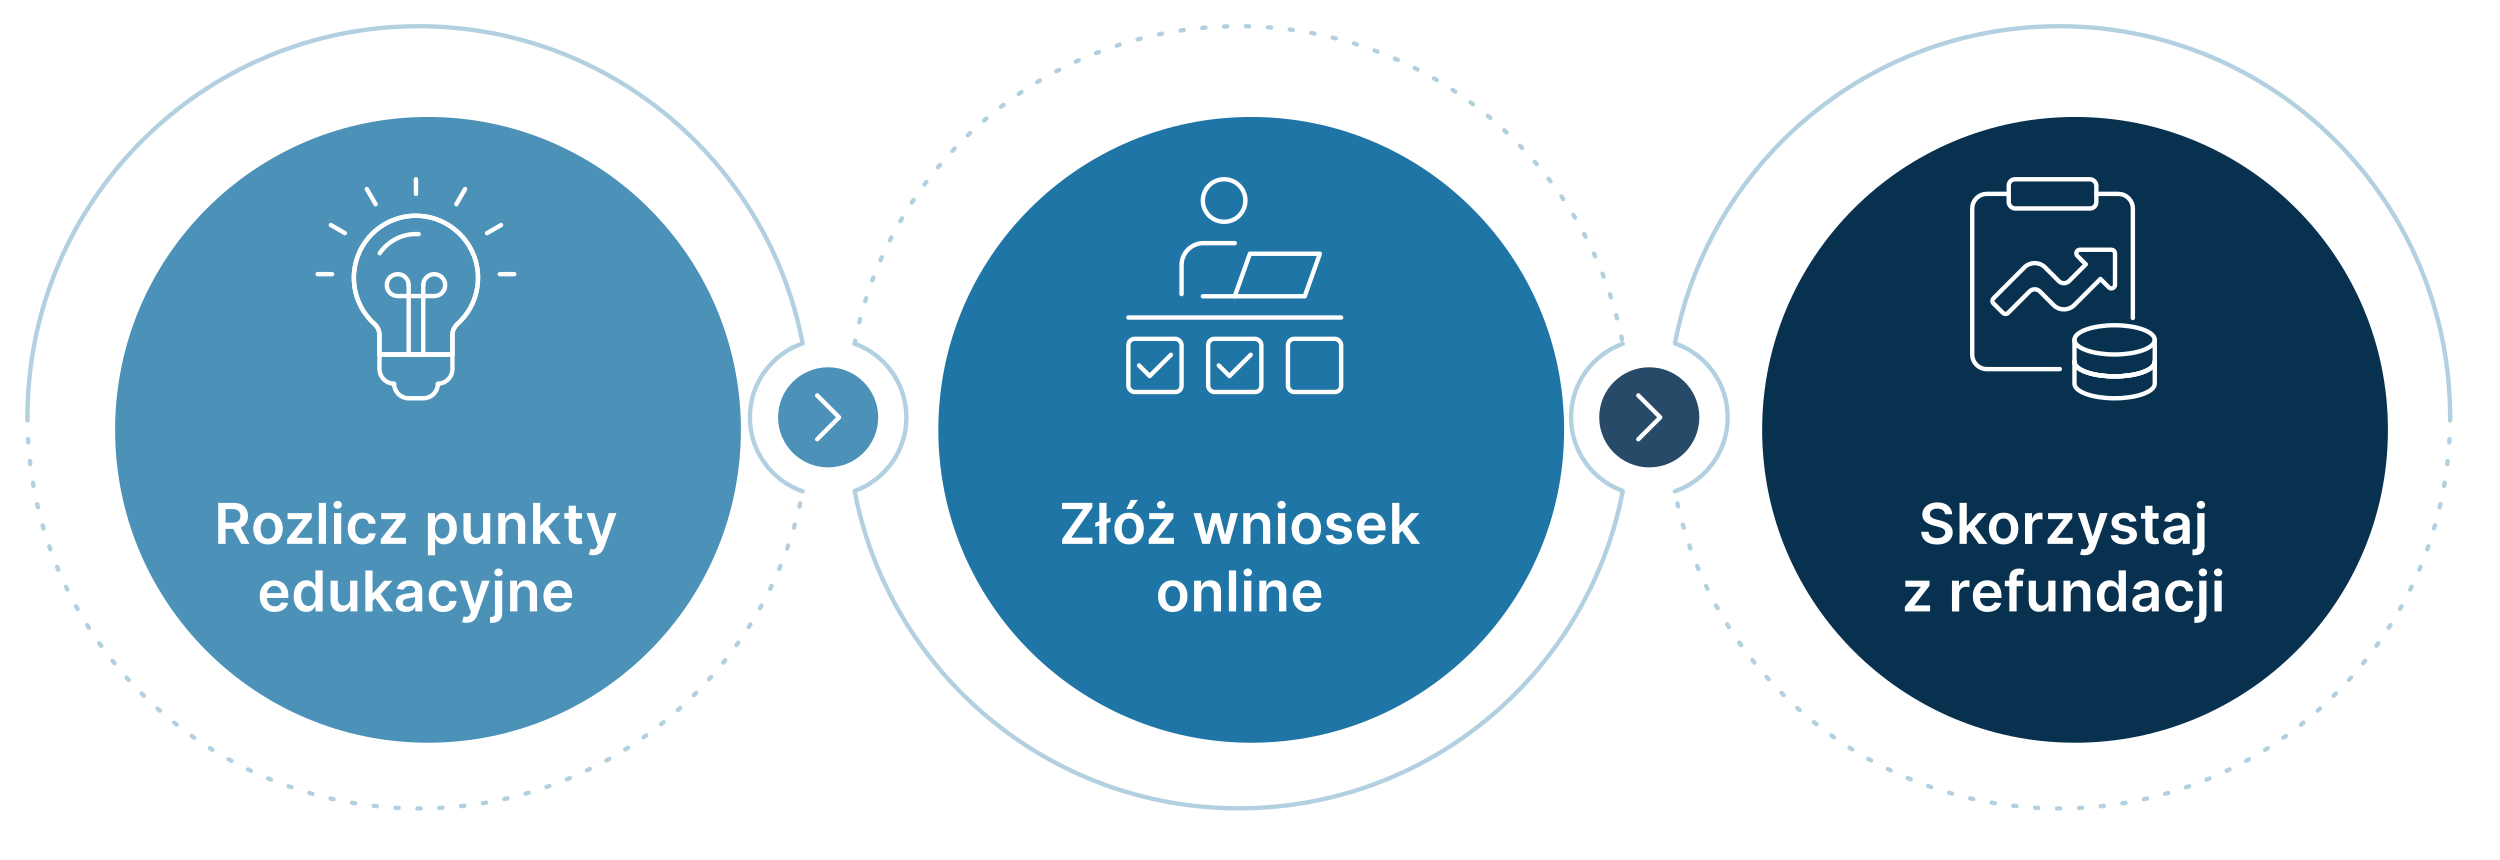 <?xml version="1.0" encoding="UTF-8"?>
<svg id="Layer_2" data-name="Layer 2" xmlns="http://www.w3.org/2000/svg" xmlns:xlink="http://www.w3.org/1999/xlink" viewBox="0 0 799 275">
  <defs>
    <style>
      .cls-1 {
        stroke: #fff;
      }

      .cls-1, .cls-2, .cls-3 {
        fill: none;
        stroke-linecap: round;
        stroke-linejoin: round;
        stroke-width: 1.4px;
      }

      .cls-4 {
        fill: #1f75a5;
        filter: url(#drop-shadow-4);
      }

      .cls-4, .cls-5, .cls-6, .cls-7, .cls-8, .cls-9, .cls-10, .cls-11, .cls-12 {
        stroke-width: 0px;
      }

      .cls-5 {
        filter: url(#drop-shadow-3);
      }

      .cls-5, .cls-9, .cls-10, .cls-12 {
        fill: #fff;
      }

      .cls-6 {
        fill: #083150;
        filter: url(#drop-shadow-5);
      }

      .cls-2 {
        stroke-dasharray: 0 0 0 0 0 0 1 6 1 6 1 6;
      }

      .cls-2, .cls-3 {
        stroke: #b2d0e0;
      }

      .cls-7 {
        filter: url(#drop-shadow-6);
      }

      .cls-7, .cls-11 {
        fill: #4b91b8;
      }

      .cls-8 {
        fill: #264a68;
      }

      .cls-9 {
        filter: url(#drop-shadow-2);
      }

      .cls-12 {
        filter: url(#drop-shadow-1);
      }
    </style>
    <filter id="drop-shadow-1" filterUnits="userSpaceOnUse">
      <feOffset dx="4" dy="4"/>
      <feGaussianBlur result="blur" stdDeviation="4"/>
      <feFlood flood-color="#006298" flood-opacity=".1"/>
      <feComposite in2="blur" operator="in"/>
      <feComposite in="SourceGraphic"/>
    </filter>
    <filter id="drop-shadow-2" filterUnits="userSpaceOnUse">
      <feOffset dx="4" dy="4"/>
      <feGaussianBlur result="blur-2" stdDeviation="4"/>
      <feFlood flood-color="#006298" flood-opacity=".1"/>
      <feComposite in2="blur-2" operator="in"/>
      <feComposite in="SourceGraphic"/>
    </filter>
    <filter id="drop-shadow-3" filterUnits="userSpaceOnUse">
      <feOffset dx="4" dy="4"/>
      <feGaussianBlur result="blur-3" stdDeviation="4"/>
      <feFlood flood-color="#006298" flood-opacity=".1"/>
      <feComposite in2="blur-3" operator="in"/>
      <feComposite in="SourceGraphic"/>
    </filter>
    <filter id="drop-shadow-4" filterUnits="userSpaceOnUse">
      <feOffset dx="4" dy="4"/>
      <feGaussianBlur result="blur-4" stdDeviation="4"/>
      <feFlood flood-color="#006298" flood-opacity=".1"/>
      <feComposite in2="blur-4" operator="in"/>
      <feComposite in="SourceGraphic"/>
    </filter>
    <filter id="drop-shadow-5" filterUnits="userSpaceOnUse">
      <feOffset dx="4" dy="4"/>
      <feGaussianBlur result="blur-5" stdDeviation="4"/>
      <feFlood flood-color="#006298" flood-opacity=".1"/>
      <feComposite in2="blur-5" operator="in"/>
      <feComposite in="SourceGraphic"/>
    </filter>
    <filter id="drop-shadow-6" filterUnits="userSpaceOnUse">
      <feOffset dx="4" dy="4"/>
      <feGaussianBlur result="blur-6" stdDeviation="4"/>
      <feFlood flood-color="#006298" flood-opacity=".1"/>
      <feComposite in2="blur-6" operator="in"/>
      <feComposite in="SourceGraphic"/>
    </filter>
  </defs>
  <g id="PROJEKT">
    <path class="cls-12" d="M544.7,151.06c-2.65,2.65-5.9,4.71-9.53,5.96,11.05,57.73,61.81,101.36,122.76,101.36,34.52,0,65.77-13.99,88.39-36.61,22.62-22.62,36.61-53.88,36.61-88.39,0-34.52-13.99-65.77-36.61-88.39-22.62-22.62-53.87-36.61-88.39-36.61-34.51,0-65.77,13.99-88.39,36.61-17.32,17.32-29.58,39.71-34.37,64.75,3.63,1.25,6.88,3.31,9.53,5.96,4.53,4.52,7.32,10.77,7.32,17.68s-2.79,13.15-7.32,17.68Z"/>
    <path class="cls-9" d="M247.14,151.06c2.65,2.65,5.9,4.71,9.53,5.96-11.05,57.73-61.81,101.36-122.76,101.36-34.52,0-65.77-13.99-88.39-36.61-22.62-22.62-36.61-53.88-36.61-88.39s13.99-65.77,36.61-88.39c22.62-22.62,53.87-36.61,88.39-36.61s65.77,13.99,88.39,36.61c17.32,17.32,29.58,39.71,34.37,64.75-3.63,1.25-6.88,3.31-9.53,5.96-4.53,4.52-7.32,10.77-7.32,17.68s2.79,13.15,7.32,17.68Z"/>
    <path class="cls-5" d="M509.19,151.07c2.65,2.65,5.9,4.71,9.53,5.96-11.05,57.73-61.81,101.36-122.76,101.36-34.52,0-65.77-13.99-88.39-36.61-17.35-17.35-29.63-39.79-34.4-64.88,9.63-3.47,16.51-12.69,16.51-23.51,0-6.91-2.8-13.16-7.33-17.68-2.57-2.57-5.7-4.58-9.18-5.84,4.78-25.09,17.05-47.52,34.4-64.87,22.62-22.62,53.87-36.61,88.39-36.61s65.77,13.99,88.39,36.61c17.32,17.32,29.58,39.71,34.37,64.75-3.63,1.25-6.88,3.31-9.53,5.96-4.53,4.52-7.32,10.77-7.32,17.68s2.79,13.15,7.32,17.68Z"/>
    <path class="cls-4" d="M495.89,133.38c0,27.61-11.19,52.61-29.29,70.71-18.09,18.1-43.1,29.29-70.71,29.29s-52.61-11.19-70.71-29.29c-18.1-18.09-29.29-43.1-29.29-70.71s11.19-52.61,29.29-70.71c18.09-18.1,43.1-29.29,70.71-29.29,55.23,0,100,44.77,100,100Z"/>
    <g>
      <path class="cls-10" d="M339.46,173.81v-1.48l6.71-9.63h-6.75v-1.99h9.69v1.48l-6.71,9.63h6.74v1.99h-9.69Z"/>
      <path class="cls-10" d="M354.94,165.4v1.38l-4.88,1.64v-1.38l4.88-1.64ZM353.65,160.72v13.09h-2.31v-13.09h2.31Z"/>
      <path class="cls-10" d="M360.87,174c-.96,0-1.79-.21-2.49-.63s-1.25-1.01-1.63-1.77c-.39-.76-.58-1.65-.58-2.66s.19-1.9.58-2.67.93-1.35,1.63-1.78,1.53-.63,2.49-.63,1.79.21,2.49.63,1.25,1.01,1.63,1.78.58,1.65.58,2.67-.19,1.9-.58,2.66c-.39.76-.93,1.35-1.63,1.77s-1.53.63-2.49.63ZM360.88,172.15c.52,0,.95-.14,1.3-.43s.61-.67.78-1.16.26-1.03.26-1.62-.09-1.15-.26-1.63-.43-.88-.78-1.17c-.35-.29-.78-.43-1.3-.43s-.97.14-1.33.43c-.35.29-.61.68-.79,1.17-.17.49-.26,1.03-.26,1.63s.09,1.14.26,1.62c.17.49.43.87.79,1.16s.79.43,1.33.43ZM359.98,162.7l1.43-2.92h2.26l-1.96,2.92h-1.73Z"/>
      <path class="cls-10" d="M367.13,173.81v-1.47l5.06-6.35v-.08h-4.9v-1.92h7.73v1.58l-4.82,6.24v.08h4.99v1.92h-8.06ZM371.11,162.6c-.37,0-.68-.12-.94-.37-.26-.25-.39-.54-.39-.89s.13-.64.4-.89c.26-.25.58-.37.95-.37s.68.12.94.37c.26.25.39.54.39.89s-.13.64-.39.89c-.26.25-.58.37-.95.37Z"/>
      <path class="cls-10" d="M384.23,173.81l-2.77-9.82h2.36l1.73,6.9h.09l1.76-6.9h2.33l1.76,6.87h.1l1.7-6.87h2.37l-2.78,9.82h-2.41l-1.84-6.63h-.13l-1.84,6.63h-2.42Z"/>
      <path class="cls-10" d="M399.66,168.06v5.75h-2.31v-9.82h2.21v1.67h.12c.23-.55.59-.99,1.08-1.31.5-.32,1.11-.49,1.84-.49.68,0,1.27.14,1.77.43.5.29.9.71,1.18,1.26.28.55.42,1.22.41,2v6.25h-2.31v-5.89c0-.66-.17-1.17-.51-1.54-.34-.37-.81-.56-1.4-.56-.4,0-.76.09-1.08.27-.31.18-.56.43-.73.76-.18.33-.27.73-.27,1.21Z"/>
      <path class="cls-10" d="M409.58,162.6c-.37,0-.68-.12-.94-.37-.26-.25-.39-.54-.39-.89s.13-.64.4-.89c.26-.25.58-.37.95-.37s.68.12.94.37c.26.25.39.54.39.89s-.13.64-.39.89c-.26.25-.58.37-.95.37ZM408.43,173.81v-9.82h2.31v9.82h-2.31Z"/>
      <path class="cls-10" d="M417.51,174c-.96,0-1.79-.21-2.49-.63s-1.25-1.01-1.63-1.77c-.39-.76-.58-1.65-.58-2.66s.19-1.9.58-2.67.93-1.35,1.63-1.78,1.53-.63,2.49-.63,1.79.21,2.49.63,1.25,1.01,1.63,1.78.58,1.65.58,2.67-.19,1.9-.58,2.66c-.39.76-.93,1.35-1.63,1.77s-1.53.63-2.49.63ZM417.53,172.15c.52,0,.95-.14,1.3-.43s.61-.67.78-1.16.26-1.03.26-1.62-.09-1.15-.26-1.63-.43-.88-.78-1.17c-.35-.29-.78-.43-1.3-.43s-.97.14-1.33.43c-.35.29-.61.68-.79,1.17-.17.49-.26,1.03-.26,1.63s.09,1.14.26,1.62c.17.49.43.87.79,1.16s.79.43,1.33.43Z"/>
      <path class="cls-10" d="M431.89,166.59l-2.11.23c-.06-.21-.16-.41-.31-.6-.15-.19-.34-.34-.59-.45-.25-.12-.55-.17-.91-.17-.48,0-.88.1-1.21.31-.33.21-.49.48-.48.81,0,.29.1.52.32.7.21.18.57.33,1.07.44l1.67.36c.93.2,1.62.52,2.07.95s.68,1,.69,1.71c0,.62-.18,1.16-.54,1.63-.36.47-.85.84-1.48,1.1s-1.35.4-2.17.4c-1.2,0-2.17-.25-2.9-.76-.73-.5-1.17-1.21-1.31-2.11l2.26-.22c.1.44.32.78.65,1,.33.23.76.34,1.3.34s.99-.11,1.33-.34c.33-.23.5-.5.5-.84,0-.28-.11-.51-.32-.7-.22-.18-.55-.32-1-.42l-1.67-.35c-.94-.2-1.64-.53-2.09-.99-.45-.47-.68-1.06-.67-1.77,0-.6.16-1.13.5-1.58s.8-.79,1.4-1.04c.6-.24,1.29-.37,2.07-.37,1.15,0,2.06.24,2.72.73.66.49,1.07,1.15,1.23,1.99Z"/>
      <path class="cls-10" d="M438.45,174c-.98,0-1.83-.21-2.55-.62-.71-.41-1.26-.99-1.65-1.75-.38-.76-.58-1.65-.58-2.68s.19-1.9.58-2.66c.39-.77.93-1.36,1.62-1.79s1.51-.64,2.45-.64c.61,0,1.18.1,1.72.29s1.02.49,1.43.9c.42.41.74.92.98,1.54.24.62.36,1.37.36,2.23v.71h-8.05v-1.56h5.83c0-.44-.1-.84-.29-1.19-.19-.35-.45-.62-.78-.82-.33-.2-.72-.3-1.17-.3-.47,0-.89.11-1.25.34-.36.23-.64.53-.83.89s-.3.77-.3,1.21v1.36c0,.57.1,1.06.31,1.47.21.41.5.72.88.93s.81.32,1.32.32c.34,0,.64-.05.91-.14.27-.1.51-.24.71-.43.2-.19.35-.42.45-.7l2.16.24c-.14.57-.4,1.07-.78,1.49-.38.42-.87.75-1.46.98-.59.23-1.27.35-2.03.35Z"/>
      <path class="cls-10" d="M444.93,173.81v-13.09h2.31v13.09h-2.31ZM447.04,170.73v-2.79s.37,0,.37,0l3.53-3.94h2.7l-4.34,4.83h-.48l-1.78,1.9ZM451.09,173.81l-3.2-4.47,1.56-1.63,4.4,6.1h-2.77Z"/>
      <path class="cls-10" d="M374.81,195.6c-.96,0-1.79-.21-2.49-.63s-1.25-1.01-1.63-1.77c-.39-.76-.58-1.65-.58-2.66s.19-1.9.58-2.67.93-1.35,1.63-1.78,1.53-.63,2.49-.63,1.79.21,2.49.63,1.25,1.01,1.63,1.78.58,1.65.58,2.67-.19,1.9-.58,2.66c-.39.76-.93,1.35-1.63,1.77s-1.53.63-2.49.63ZM374.82,193.75c.52,0,.95-.14,1.3-.43s.61-.67.78-1.16.26-1.03.26-1.62-.09-1.15-.26-1.63-.43-.88-.78-1.17c-.35-.29-.78-.43-1.3-.43s-.97.14-1.33.43c-.35.29-.61.68-.79,1.17-.17.49-.26,1.03-.26,1.63s.09,1.14.26,1.62c.17.49.43.87.79,1.16s.79.43,1.33.43Z"/>
      <path class="cls-10" d="M383.94,189.66v5.75h-2.31v-9.82h2.21v1.67h.12c.23-.55.59-.99,1.08-1.31.5-.32,1.11-.49,1.84-.49.68,0,1.27.14,1.77.43.5.29.9.71,1.18,1.26.28.55.42,1.22.41,2v6.25h-2.31v-5.89c0-.66-.17-1.17-.51-1.54-.34-.37-.81-.56-1.4-.56-.4,0-.76.09-1.08.27-.31.18-.56.43-.73.76-.18.33-.27.73-.27,1.21Z"/>
      <path class="cls-10" d="M395.06,182.32v13.09h-2.31v-13.09h2.31Z"/>
      <path class="cls-10" d="M398.77,184.2c-.37,0-.68-.12-.94-.37-.26-.25-.39-.54-.39-.89s.13-.64.4-.89c.26-.25.58-.37.95-.37s.68.12.94.37c.26.25.39.54.39.89s-.13.64-.39.89c-.26.25-.58.37-.95.37ZM397.62,195.41v-9.82h2.31v9.82h-2.31Z"/>
      <path class="cls-10" d="M404.8,189.66v5.75h-2.31v-9.82h2.21v1.67h.12c.23-.55.59-.99,1.08-1.31.5-.32,1.11-.49,1.84-.49.68,0,1.27.14,1.77.43.5.29.9.71,1.18,1.26.28.55.42,1.22.41,2v6.25h-2.31v-5.89c0-.66-.17-1.17-.51-1.54-.34-.37-.81-.56-1.4-.56-.4,0-.76.09-1.08.27-.31.18-.56.43-.73.76-.18.33-.27.73-.27,1.21Z"/>
      <path class="cls-10" d="M417.93,195.6c-.98,0-1.83-.21-2.55-.62-.71-.41-1.26-.99-1.65-1.75-.38-.76-.58-1.65-.58-2.68s.19-1.9.58-2.66c.39-.77.93-1.36,1.62-1.79s1.51-.64,2.45-.64c.61,0,1.18.1,1.72.29s1.02.49,1.43.9c.42.41.74.92.98,1.54.24.62.36,1.37.36,2.23v.71h-8.05v-1.56h5.83c0-.44-.1-.84-.29-1.19-.19-.35-.45-.62-.78-.82-.33-.2-.72-.3-1.17-.3-.47,0-.89.11-1.25.34-.36.23-.64.53-.83.89s-.3.77-.3,1.21v1.36c0,.57.1,1.06.31,1.47.21.41.5.72.88.93s.81.32,1.32.32c.34,0,.64-.05.91-.14.27-.1.51-.24.71-.43.2-.19.35-.42.45-.7l2.16.24c-.14.57-.4,1.07-.78,1.49-.38.42-.87.75-1.46.98-.59.23-1.27.35-2.03.35Z"/>
    </g>
    <path class="cls-6" d="M759.18,133.38c0,27.61-11.19,52.61-29.29,70.71-18.09,18.1-43.1,29.29-70.71,29.29s-52.61-11.19-70.71-29.29c-18.1-18.09-29.29-43.1-29.29-70.71s11.19-52.61,29.29-70.71c18.09-18.1,43.1-29.29,70.71-29.29,55.23,0,100,44.77,100,100Z"/>
    <g>
      <path class="cls-10" d="M621.62,164.32c-.06-.56-.31-.99-.75-1.3-.44-.31-1.01-.47-1.72-.47-.5,0-.92.07-1.27.22-.35.15-.62.35-.81.61-.19.26-.28.55-.29.88,0,.27.06.51.19.71.13.2.3.37.51.51.22.14.46.25.72.35s.53.17.8.24l1.23.31c.49.12.97.27,1.43.47.46.2.87.44,1.23.74s.65.66.87,1.08.32.92.32,1.48c0,.77-.2,1.44-.59,2.02-.39.58-.96,1.04-1.7,1.36-.74.33-1.63.49-2.68.49s-1.9-.16-2.65-.47c-.75-.32-1.33-.78-1.75-1.38-.42-.6-.65-1.34-.68-2.21h2.33c.03.46.17.84.42,1.14.25.3.57.53.97.68.4.15.84.22,1.34.22s.97-.08,1.36-.23c.39-.16.7-.37.92-.65s.33-.61.34-.98c0-.34-.1-.62-.3-.85-.2-.22-.47-.41-.82-.56s-.76-.29-1.23-.41l-1.49-.38c-1.08-.28-1.93-.7-2.55-1.26-.62-.56-.94-1.32-.94-2.25,0-.77.21-1.45.63-2.03.42-.58.99-1.03,1.72-1.35.72-.32,1.54-.48,2.46-.48s1.74.16,2.45.48,1.25.77,1.65,1.34.61,1.22.62,1.96h-2.28Z"/>
      <path class="cls-10" d="M626.27,173.81v-13.09h2.31v13.09h-2.31ZM628.38,170.73v-2.79s.37,0,.37,0l3.53-3.94h2.7l-4.34,4.83h-.48l-1.78,1.9ZM632.43,173.81l-3.2-4.47,1.56-1.63,4.4,6.1h-2.77Z"/>
      <path class="cls-10" d="M640.36,174c-.96,0-1.79-.21-2.49-.63s-1.25-1.01-1.63-1.77c-.39-.76-.58-1.65-.58-2.66s.19-1.9.58-2.67.93-1.35,1.63-1.78,1.53-.63,2.49-.63,1.79.21,2.49.63,1.25,1.01,1.63,1.78.58,1.65.58,2.67-.19,1.9-.58,2.66c-.39.76-.93,1.35-1.63,1.77s-1.53.63-2.49.63ZM640.38,172.15c.52,0,.95-.14,1.3-.43s.61-.67.78-1.16.26-1.03.26-1.62-.09-1.15-.26-1.63-.43-.88-.78-1.17c-.35-.29-.78-.43-1.3-.43s-.97.14-1.33.43c-.35.29-.61.68-.79,1.17-.17.49-.26,1.03-.26,1.63s.09,1.14.26,1.62c.17.49.43.87.79,1.16s.79.43,1.33.43Z"/>
      <path class="cls-10" d="M647.19,173.81v-9.82h2.24v1.64h.1c.18-.57.49-1,.92-1.31.44-.31.94-.46,1.5-.46.13,0,.27,0,.43.02.16.01.29.03.4.05v2.13c-.1-.03-.25-.06-.46-.09s-.42-.04-.61-.04c-.42,0-.8.09-1.13.27-.33.18-.6.43-.79.75-.19.32-.29.69-.29,1.11v5.77h-2.31Z"/>
      <path class="cls-10" d="M654.41,173.81v-1.47l5.06-6.35v-.08h-4.9v-1.92h7.73v1.58l-4.82,6.24v.08h4.99v1.92h-8.06Z"/>
      <path class="cls-10" d="M666.28,177.47c-.32,0-.61-.02-.87-.07-.27-.05-.48-.11-.64-.18l.54-1.8c.5.15.93.17,1.27.07.34-.1.62-.41.85-.96l.2-.53-3.56-10.02h2.45l2.26,7.42h.1l2.27-7.42h2.47s-3.94,11.01-3.94,11.01c-.18.51-.43.95-.73,1.32-.3.37-.67.66-1.11.85-.44.2-.96.3-1.56.3Z"/>
      <path class="cls-10" d="M682.77,166.59l-2.11.23c-.06-.21-.16-.41-.31-.6-.15-.19-.34-.34-.59-.45-.25-.12-.55-.17-.91-.17-.48,0-.88.1-1.21.31-.33.21-.49.48-.48.81,0,.29.1.52.32.7.21.18.57.33,1.07.44l1.67.36c.93.2,1.62.52,2.07.95s.68,1,.69,1.71c0,.62-.18,1.16-.54,1.63-.36.47-.85.84-1.48,1.1s-1.35.4-2.17.4c-1.2,0-2.17-.25-2.9-.76-.73-.5-1.17-1.21-1.31-2.11l2.26-.22c.1.44.32.78.65,1,.33.23.76.34,1.3.34s.99-.11,1.33-.34c.33-.23.5-.5.5-.84,0-.28-.11-.51-.32-.7-.22-.18-.55-.32-1-.42l-1.67-.35c-.94-.2-1.64-.53-2.09-.99-.45-.47-.68-1.06-.67-1.77,0-.6.16-1.13.5-1.58s.8-.79,1.4-1.04c.6-.24,1.29-.37,2.07-.37,1.15,0,2.06.24,2.72.73.66.49,1.07,1.15,1.23,1.99Z"/>
      <path class="cls-10" d="M689.89,163.99v1.79h-5.64v-1.79h5.64ZM685.64,161.64h2.31v9.22c0,.31.05.55.14.71s.22.28.38.34c.16.06.33.09.52.09.14,0,.28-.01.4-.03.12-.02.21-.04.28-.06l.39,1.81c-.12.04-.3.09-.53.14-.23.05-.51.08-.83.09-.58.02-1.1-.07-1.57-.27-.46-.19-.83-.5-1.1-.9s-.4-.92-.4-1.53v-9.6Z"/>
      <path class="cls-10" d="M694.66,174.01c-.62,0-1.18-.11-1.68-.34-.5-.22-.89-.56-1.18-.99s-.43-.98-.43-1.62c0-.55.1-1.01.31-1.37.21-.36.48-.65.84-.87s.75-.38,1.2-.5c.45-.11.91-.19,1.38-.25.58-.06,1.04-.11,1.4-.16.36-.05.62-.13.78-.23.16-.1.25-.27.25-.49v-.04c0-.48-.14-.85-.43-1.12-.29-.26-.7-.4-1.23-.4-.57,0-1.02.12-1.35.37s-.55.54-.67.88l-2.16-.31c.17-.6.45-1.1.84-1.5.39-.4.87-.71,1.44-.91.57-.2,1.19-.3,1.88-.3.47,0,.94.06,1.41.17s.9.29,1.29.55c.39.25.7.6.94,1.03.24.44.35.98.35,1.63v6.57h-2.22v-1.35h-.08c-.14.27-.34.53-.59.76-.25.24-.57.43-.95.57-.38.14-.83.21-1.34.21ZM695.26,172.31c.46,0,.87-.09,1.21-.28.34-.19.6-.43.79-.74.19-.31.28-.64.28-1v-1.16c-.07.06-.2.12-.37.17-.17.05-.37.1-.58.13-.21.04-.42.07-.63.1s-.39.06-.54.08c-.35.05-.65.12-.93.23-.27.11-.49.25-.65.44-.16.19-.24.43-.24.73,0,.43.16.75.47.97.31.22.71.33,1.19.33Z"/>
      <path class="cls-10" d="M702.27,163.99h2.31v10.36c0,.71-.13,1.29-.4,1.76-.27.47-.66.81-1.17,1.04-.51.23-1.14.33-1.87.32-.07,0-.14,0-.21,0s-.15,0-.23,0v-1.89c.06,0,.12,0,.17,0,.05,0,.1,0,.16,0,.44,0,.76-.11.95-.32s.29-.53.29-.94v-10.33ZM703.41,162.6c-.37,0-.68-.12-.94-.37-.26-.25-.39-.54-.39-.89s.13-.64.4-.89c.26-.25.58-.37.95-.37s.68.12.94.37.39.54.39.89-.13.64-.39.89-.58.37-.95.37Z"/>
      <path class="cls-10" d="M608.79,195.41v-1.47l5.06-6.35v-.08h-4.9v-1.92h7.73v1.58l-4.82,6.24v.08h4.99v1.92h-8.06Z"/>
      <path class="cls-10" d="M623.85,195.41v-9.82h2.24v1.64h.1c.18-.57.49-1,.92-1.31.44-.31.94-.46,1.5-.46.13,0,.27,0,.43.02.16.01.29.03.4.05v2.13c-.1-.03-.25-.06-.46-.09s-.42-.04-.61-.04c-.42,0-.8.09-1.13.27-.33.18-.6.43-.79.75-.19.32-.29.69-.29,1.11v5.77h-2.31Z"/>
      <path class="cls-10" d="M635.3,195.6c-.98,0-1.83-.21-2.55-.62-.71-.41-1.26-.99-1.65-1.75-.38-.76-.58-1.65-.58-2.68s.19-1.9.58-2.66c.39-.77.93-1.36,1.62-1.79s1.51-.64,2.45-.64c.61,0,1.18.1,1.72.29s1.02.49,1.43.9c.42.41.74.92.98,1.54.24.62.36,1.37.36,2.23v.71h-8.05v-1.56h5.83c0-.44-.1-.84-.29-1.19-.19-.35-.45-.62-.78-.82-.33-.2-.72-.3-1.17-.3-.47,0-.89.11-1.25.34-.36.23-.64.53-.83.89s-.3.77-.3,1.21v1.36c0,.57.1,1.06.31,1.47.21.41.5.72.88.93s.81.32,1.32.32c.34,0,.64-.05.91-.14.27-.1.51-.24.71-.43.2-.19.35-.42.45-.7l2.16.24c-.14.57-.4,1.07-.78,1.49-.38.42-.87.75-1.46.98-.59.23-1.27.35-2.03.35Z"/>
      <path class="cls-10" d="M646.54,185.59v1.79h-5.8v-1.79h5.8ZM642.19,195.41v-10.75c0-.66.14-1.21.41-1.65.27-.44.64-.77,1.11-.98.46-.22.98-.33,1.55-.33.4,0,.76.03,1.07.1.31.06.54.12.69.17l-.46,1.79c-.1-.03-.22-.06-.37-.09-.15-.03-.32-.05-.5-.05-.43,0-.73.1-.91.31-.18.21-.27.5-.27.89v10.59h-2.32Z"/>
      <path class="cls-10" d="M654.62,191.28v-5.69h2.31v9.82h-2.24v-1.75h-.1c-.22.55-.58,1-1.09,1.35-.5.35-1.13.52-1.86.52-.64,0-1.21-.14-1.7-.43s-.88-.71-1.15-1.26c-.28-.55-.42-1.22-.42-2v-6.25h2.31v5.89c0,.62.17,1.12.51,1.48.34.37.79.55,1.34.55.34,0,.67-.08.99-.25.32-.17.58-.41.79-.75.21-.33.31-.74.31-1.24Z"/>
      <path class="cls-10" d="M661.79,189.66v5.75h-2.31v-9.82h2.21v1.67h.12c.23-.55.59-.99,1.08-1.31.5-.32,1.11-.49,1.84-.49.68,0,1.27.14,1.77.43.5.29.9.71,1.18,1.26.28.55.42,1.22.41,2v6.25h-2.31v-5.89c0-.66-.17-1.17-.51-1.54-.34-.37-.81-.56-1.4-.56-.4,0-.76.09-1.08.27-.31.18-.56.43-.73.76-.18.33-.27.73-.27,1.21Z"/>
      <path class="cls-10" d="M674.22,195.58c-.77,0-1.46-.2-2.07-.59s-1.09-.97-1.45-1.73c-.35-.75-.53-1.67-.53-2.75s.18-2.01.54-2.76c.36-.75.85-1.32,1.46-1.71.61-.39,1.3-.58,2.05-.58.58,0,1.05.1,1.42.29s.67.43.88.7c.22.27.39.53.5.76h.1v-4.9h2.32v13.09h-2.28v-1.55h-.14c-.12.24-.29.49-.52.76-.23.27-.52.49-.89.68-.37.19-.84.28-1.4.28ZM674.87,193.68c.49,0,.91-.13,1.25-.4.35-.27.61-.64.79-1.12.18-.48.27-1.03.27-1.67s-.09-1.19-.26-1.66-.44-.83-.78-1.09c-.34-.26-.76-.39-1.26-.39s-.95.13-1.29.4c-.34.27-.6.64-.78,1.11s-.26,1.01-.26,1.62.09,1.16.27,1.64.44.86.79,1.13.77.41,1.28.41Z"/>
      <path class="cls-10" d="M684.77,195.61c-.62,0-1.18-.11-1.68-.34-.5-.22-.89-.56-1.18-.99s-.43-.98-.43-1.62c0-.55.1-1.01.31-1.37.21-.36.48-.65.84-.87s.75-.38,1.2-.5c.45-.11.91-.19,1.38-.25.58-.06,1.04-.11,1.4-.16.36-.05.62-.13.78-.23.16-.1.25-.27.25-.49v-.04c0-.48-.14-.85-.43-1.12-.29-.26-.7-.4-1.23-.4-.57,0-1.02.12-1.35.37s-.55.54-.67.88l-2.16-.31c.17-.6.45-1.1.84-1.5.39-.4.87-.71,1.44-.91.57-.2,1.19-.3,1.88-.3.47,0,.94.06,1.41.17s.9.29,1.29.55c.39.25.7.6.94,1.03.24.44.35.98.35,1.63v6.57h-2.22v-1.35h-.08c-.14.27-.34.53-.59.76-.25.24-.57.43-.95.57-.38.14-.83.21-1.34.21ZM685.37,193.91c.46,0,.87-.09,1.21-.28.34-.19.6-.43.79-.74.19-.31.28-.64.28-1v-1.16c-.07.06-.2.12-.37.17-.17.05-.37.1-.58.13-.21.04-.42.07-.63.1s-.39.06-.54.08c-.35.05-.65.12-.93.23-.27.11-.49.25-.65.44-.16.19-.24.43-.24.73,0,.43.16.75.47.97.31.22.71.33,1.19.33Z"/>
      <path class="cls-10" d="M696.7,195.6c-.98,0-1.82-.22-2.52-.65-.7-.43-1.24-1.03-1.62-1.79-.38-.76-.57-1.64-.57-2.63s.19-1.88.58-2.64c.38-.77.93-1.36,1.63-1.79.7-.43,1.53-.64,2.49-.64.8,0,1.5.15,2.12.44.62.29,1.11.7,1.47,1.23.37.53.58,1.15.63,1.86h-2.21c-.09-.47-.3-.87-.64-1.19-.33-.32-.78-.48-1.34-.48-.47,0-.89.13-1.25.38-.36.25-.64.62-.83,1.09s-.3,1.04-.3,1.7.1,1.24.29,1.72c.2.48.47.85.83,1.11.36.26.77.39,1.26.39.34,0,.65-.06.92-.19s.5-.32.68-.57c.18-.25.31-.55.38-.9h2.21c-.06.69-.26,1.31-.61,1.84-.35.53-.83.95-1.44,1.25s-1.33.45-2.15.45Z"/>
      <path class="cls-10" d="M702.88,185.59h2.31v10.36c0,.71-.13,1.29-.4,1.76-.27.47-.66.81-1.17,1.04-.51.23-1.14.33-1.87.32-.07,0-.14,0-.21,0s-.15,0-.23,0v-1.89c.06,0,.12,0,.17,0,.05,0,.1,0,.16,0,.44,0,.76-.11.95-.32s.29-.53.29-.94v-10.33ZM704.02,184.2c-.37,0-.68-.12-.94-.37-.26-.25-.39-.54-.39-.89s.13-.64.4-.89c.26-.25.58-.37.95-.37s.68.12.94.37.39.54.39.89-.13.64-.39.89-.58.37-.95.37Z"/>
      <path class="cls-10" d="M708.91,184.2c-.37,0-.68-.12-.94-.37-.26-.25-.39-.54-.39-.89s.13-.64.4-.89c.26-.25.58-.37.95-.37s.68.12.94.37c.26.25.39.54.39.89s-.13.64-.39.89c-.26.25-.58.37-.95.37ZM707.75,195.41v-9.82h2.31v9.82h-2.31Z"/>
    </g>
    <g>
      <circle class="cls-1" cx="391.23" cy="64.09" r="6.8"/>
      <path class="cls-1" d="M377.63,93.99v-9.26c0-3.88,3.15-7.03,7.03-7.03h9.97"/>
      <polygon class="cls-1" points="394.63 94.69 399.47 81.09 421.83 81.09 417 94.69 394.63 94.69"/>
      <line class="cls-1" x1="360.63" y1="101.49" x2="428.63" y2="101.49"/>
      <rect class="cls-1" x="360.63" y="108.29" width="17" height="17" rx="2" ry="2"/>
      <polyline class="cls-1" points="364.03 116.79 367.43 120.19 374.23 113.39"/>
      <rect class="cls-1" x="386.13" y="108.29" width="17" height="17" rx="2" ry="2"/>
      <polyline class="cls-1" points="389.53 116.79 392.93 120.19 399.73 113.39"/>
      <rect class="cls-1" x="411.63" y="108.29" width="17" height="17" rx="2" ry="2"/>
      <line class="cls-1" x1="384.43" y1="94.69" x2="394.63" y2="94.69"/>
    </g>
    <path class="cls-7" d="M232.79,133.38c0,27.61-11.19,52.61-29.29,70.71-18.09,18.1-43.1,29.29-70.71,29.29s-52.61-11.19-70.71-29.29c-18.1-18.09-29.29-43.1-29.29-70.71s11.19-52.61,29.29-70.71c18.09-18.1,43.1-29.29,70.71-29.29,55.23,0,100,44.77,100,100Z"/>
    <g>
      <path class="cls-10" d="M69.74,173.81v-13.09h4.91c1.01,0,1.85.17,2.53.52.68.35,1.2.84,1.55,1.47.35.63.53,1.36.53,2.2s-.18,1.57-.53,2.18c-.36.62-.88,1.09-1.57,1.43-.69.33-1.54.5-2.54.5h-3.5v-1.97h3.18c.59,0,1.07-.08,1.44-.25s.65-.4.83-.72c.18-.32.27-.71.27-1.17s-.09-.86-.28-1.19c-.18-.33-.46-.58-.84-.75-.38-.17-.86-.26-1.45-.26h-2.17v11.11h-2.37ZM76.5,167.88l3.24,5.93h-2.65l-3.18-5.93h2.59Z"/>
      <path class="cls-10" d="M85.66,174c-.96,0-1.79-.21-2.49-.63s-1.25-1.01-1.63-1.77c-.39-.76-.58-1.65-.58-2.66s.19-1.9.58-2.67.93-1.35,1.63-1.78,1.53-.63,2.49-.63,1.79.21,2.49.63,1.25,1.01,1.63,1.78.58,1.65.58,2.67-.19,1.9-.58,2.66c-.39.76-.93,1.35-1.63,1.77s-1.53.63-2.49.63ZM85.67,172.15c.52,0,.95-.14,1.3-.43s.61-.67.78-1.16.26-1.03.26-1.62-.09-1.15-.26-1.63-.43-.88-.78-1.17c-.35-.29-.78-.43-1.3-.43s-.97.14-1.33.43c-.35.29-.61.68-.79,1.17-.17.49-.26,1.03-.26,1.63s.09,1.14.26,1.62c.17.49.43.87.79,1.16s.79.43,1.33.43Z"/>
      <path class="cls-10" d="M91.75,173.81v-1.47l5.06-6.35v-.08h-4.9v-1.92h7.73v1.58l-4.82,6.24v.08h4.99v1.92h-8.06Z"/>
      <path class="cls-10" d="M104.2,160.72v13.09h-2.31v-13.09h2.31Z"/>
      <path class="cls-10" d="M107.91,162.6c-.37,0-.68-.12-.94-.37-.26-.25-.39-.54-.39-.89s.13-.64.4-.89c.26-.25.58-.37.95-.37s.68.12.94.37c.26.25.39.54.39.89s-.13.64-.39.89c-.26.25-.58.37-.95.37ZM106.75,173.81v-9.82h2.31v9.82h-2.31Z"/>
      <path class="cls-10" d="M115.84,174c-.98,0-1.82-.22-2.52-.65-.7-.43-1.24-1.03-1.62-1.79-.38-.76-.57-1.64-.57-2.63s.19-1.88.58-2.64c.38-.77.93-1.36,1.63-1.79.7-.43,1.53-.64,2.49-.64.8,0,1.5.15,2.12.44.62.29,1.11.7,1.47,1.23.37.53.58,1.15.63,1.86h-2.21c-.09-.47-.3-.87-.64-1.19-.33-.32-.78-.48-1.34-.48-.47,0-.89.13-1.25.38-.36.25-.64.62-.83,1.09s-.3,1.04-.3,1.7.1,1.24.29,1.72c.2.48.47.85.83,1.11.36.26.77.39,1.26.39.34,0,.65-.06.92-.19s.5-.32.68-.57c.18-.25.31-.55.38-.9h2.21c-.06.69-.26,1.31-.61,1.84-.35.53-.83.95-1.44,1.25s-1.33.45-2.15.45Z"/>
      <path class="cls-10" d="M121.68,173.81v-1.47l5.06-6.35v-.08h-4.9v-1.92h7.73v1.58l-4.82,6.24v.08h4.99v1.92h-8.06Z"/>
      <path class="cls-10" d="M136.75,177.49v-13.5h2.28v1.62h.13c.12-.24.29-.49.5-.76.22-.27.51-.5.88-.7.37-.19.84-.29,1.42-.29.76,0,1.44.19,2.05.58.61.39,1.1.95,1.46,1.71.36.75.54,1.67.54,2.76s-.18,1.99-.53,2.75c-.35.75-.83,1.33-1.44,1.73s-1.3.59-2.07.59c-.56,0-1.03-.09-1.4-.28-.37-.19-.67-.41-.89-.68-.22-.27-.4-.52-.52-.76h-.1v5.23h-2.31ZM139.02,168.9c0,.64.09,1.19.27,1.67.18.48.44.85.79,1.12.34.27.76.4,1.25.4s.94-.14,1.29-.41c.34-.27.61-.65.78-1.13s.27-1.03.27-1.64-.09-1.15-.26-1.62-.43-.84-.78-1.11c-.34-.27-.78-.4-1.29-.4s-.91.13-1.26.39c-.35.26-.61.62-.78,1.09s-.27,1.02-.27,1.66Z"/>
      <path class="cls-10" d="M154.38,169.68v-5.69h2.31v9.82h-2.24v-1.75h-.1c-.22.55-.58,1-1.09,1.35-.5.35-1.13.52-1.86.52-.64,0-1.21-.14-1.7-.43s-.88-.71-1.15-1.26c-.28-.55-.42-1.22-.42-2v-6.25h2.31v5.89c0,.62.17,1.12.51,1.48.34.37.79.55,1.34.55.34,0,.67-.08.99-.25.32-.17.58-.41.79-.75.21-.33.31-.74.31-1.24Z"/>
      <path class="cls-10" d="M161.55,168.06v5.75h-2.31v-9.82h2.21v1.67h.12c.23-.55.59-.99,1.08-1.31.5-.32,1.11-.49,1.84-.49.68,0,1.27.14,1.77.43.5.29.9.71,1.18,1.26.28.55.42,1.22.41,2v6.25h-2.31v-5.89c0-.66-.17-1.17-.51-1.54-.34-.37-.81-.56-1.4-.56-.4,0-.76.09-1.08.27-.31.18-.56.43-.73.76-.18.33-.27.73-.27,1.21Z"/>
      <path class="cls-10" d="M170.36,173.81v-13.09h2.31v13.09h-2.31ZM172.47,170.73v-2.79s.37,0,.37,0l3.53-3.94h2.7l-4.34,4.83h-.48l-1.78,1.9ZM176.52,173.81l-3.2-4.47,1.56-1.63,4.4,6.1h-2.77Z"/>
      <path class="cls-10" d="M186,163.99v1.79h-5.64v-1.79h5.64ZM181.75,161.64h2.31v9.22c0,.31.05.55.14.71s.22.28.38.34c.16.06.33.09.52.09.14,0,.28-.01.4-.03.12-.02.21-.04.28-.06l.39,1.81c-.12.04-.3.09-.53.14-.23.05-.51.08-.83.09-.58.02-1.1-.07-1.57-.27-.46-.19-.83-.5-1.1-.9s-.4-.92-.4-1.53v-9.6Z"/>
      <path class="cls-10" d="M189.68,177.47c-.32,0-.61-.02-.87-.07-.27-.05-.48-.11-.64-.18l.54-1.8c.5.15.93.17,1.27.07.34-.1.62-.41.85-.96l.2-.53-3.56-10.02h2.45l2.26,7.42h.1l2.27-7.42h2.47s-3.94,11.01-3.94,11.01c-.18.51-.43.95-.73,1.32-.3.37-.67.66-1.11.85-.44.2-.96.3-1.56.3Z"/>
      <path class="cls-10" d="M87.8,195.6c-.98,0-1.83-.21-2.55-.62-.71-.41-1.26-.99-1.65-1.75-.38-.76-.58-1.65-.58-2.68s.19-1.9.58-2.66c.39-.77.93-1.36,1.62-1.79s1.51-.64,2.45-.64c.61,0,1.18.1,1.72.29s1.02.49,1.43.9c.42.41.74.92.98,1.54.24.62.36,1.37.36,2.23v.71h-8.05v-1.56h5.83c0-.44-.1-.84-.29-1.19-.19-.35-.45-.62-.78-.82-.33-.2-.72-.3-1.17-.3-.47,0-.89.11-1.25.34-.36.23-.64.53-.83.89s-.3.77-.3,1.21v1.36c0,.57.1,1.06.31,1.47.21.41.5.72.88.93s.81.32,1.32.32c.34,0,.64-.05.91-.14.27-.1.51-.24.71-.43.2-.19.35-.42.45-.7l2.16.24c-.14.57-.4,1.07-.78,1.49-.38.42-.87.75-1.46.98-.59.23-1.27.35-2.03.35Z"/>
      <path class="cls-10" d="M97.91,195.58c-.77,0-1.46-.2-2.07-.59s-1.09-.97-1.45-1.73c-.35-.75-.53-1.67-.53-2.75s.18-2.01.54-2.76c.36-.75.85-1.32,1.46-1.71.61-.39,1.3-.58,2.05-.58.58,0,1.05.1,1.42.29s.67.43.88.7c.22.27.39.53.5.76h.1v-4.9h2.32v13.09h-2.28v-1.55h-.14c-.12.24-.29.49-.52.76-.23.27-.52.49-.89.68-.37.19-.84.28-1.4.28ZM98.55,193.68c.49,0,.91-.13,1.25-.4.35-.27.61-.64.79-1.12.18-.48.27-1.03.27-1.67s-.09-1.19-.26-1.66-.44-.83-.78-1.09c-.34-.26-.76-.39-1.26-.39s-.95.13-1.29.4c-.34.27-.6.64-.78,1.11s-.26,1.01-.26,1.62.09,1.16.27,1.64.44.86.79,1.13.77.41,1.28.41Z"/>
      <path class="cls-10" d="M111.9,191.28v-5.69h2.31v9.82h-2.24v-1.75h-.1c-.22.55-.58,1-1.09,1.35-.5.35-1.13.52-1.86.52-.64,0-1.21-.14-1.7-.43s-.88-.71-1.15-1.26c-.28-.55-.42-1.22-.42-2v-6.25h2.31v5.89c0,.62.17,1.12.51,1.48.34.37.79.55,1.34.55.34,0,.67-.08.99-.25.32-.17.58-.41.79-.75.21-.33.31-.74.31-1.24Z"/>
      <path class="cls-10" d="M116.76,195.41v-13.09h2.31v13.09h-2.31ZM118.87,192.33v-2.79s.37,0,.37,0l3.53-3.94h2.7l-4.34,4.83h-.48l-1.78,1.9ZM122.92,195.41l-3.2-4.47,1.56-1.63,4.4,6.1h-2.77Z"/>
      <path class="cls-10" d="M129.77,195.61c-.62,0-1.18-.11-1.68-.34-.5-.22-.89-.56-1.18-.99s-.43-.98-.43-1.62c0-.55.1-1.01.31-1.37.21-.36.48-.65.84-.87s.75-.38,1.2-.5c.45-.11.91-.19,1.38-.25.58-.06,1.04-.11,1.4-.16.36-.05.62-.13.78-.23.16-.1.25-.27.25-.49v-.04c0-.48-.14-.85-.43-1.12-.29-.26-.7-.4-1.23-.4-.57,0-1.02.12-1.35.37s-.55.54-.67.88l-2.16-.31c.17-.6.45-1.1.84-1.5.39-.4.87-.71,1.44-.91.57-.2,1.19-.3,1.88-.3.47,0,.94.06,1.41.17s.9.29,1.29.55c.39.25.7.6.94,1.03.24.44.35.98.35,1.63v6.57h-2.22v-1.35h-.08c-.14.27-.34.53-.59.76-.25.24-.57.43-.95.57-.38.14-.83.21-1.34.21ZM130.37,193.91c.46,0,.87-.09,1.21-.28.34-.19.6-.43.79-.74.19-.31.28-.64.28-1v-1.16c-.07.06-.2.12-.37.17-.17.05-.37.1-.58.13-.21.04-.42.07-.63.1s-.39.06-.54.08c-.35.05-.65.12-.93.23-.27.11-.49.25-.65.44-.16.19-.24.43-.24.73,0,.43.16.75.47.97.31.22.71.33,1.19.33Z"/>
      <path class="cls-10" d="M141.7,195.6c-.98,0-1.82-.22-2.52-.65-.7-.43-1.24-1.03-1.62-1.79-.38-.76-.57-1.64-.57-2.63s.19-1.88.58-2.64c.38-.77.93-1.36,1.63-1.79.7-.43,1.53-.64,2.49-.64.8,0,1.5.15,2.12.44.62.29,1.11.7,1.47,1.23.37.53.58,1.15.63,1.86h-2.21c-.09-.47-.3-.87-.64-1.19-.33-.32-.78-.48-1.34-.48-.47,0-.89.13-1.25.38-.36.25-.64.62-.83,1.09s-.3,1.04-.3,1.7.1,1.24.29,1.72c.2.48.47.85.83,1.11.36.26.77.39,1.26.39.34,0,.65-.06.92-.19s.5-.32.68-.57c.18-.25.31-.55.38-.9h2.21c-.06.69-.26,1.31-.61,1.84-.35.53-.83.95-1.44,1.25s-1.33.45-2.15.45Z"/>
      <path class="cls-10" d="M149.16,199.07c-.32,0-.61-.02-.87-.07-.27-.05-.48-.11-.64-.18l.54-1.8c.5.15.93.17,1.27.07.34-.1.62-.41.85-.96l.2-.53-3.56-10.02h2.45l2.26,7.42h.1l2.27-7.42h2.47s-3.94,11.01-3.94,11.01c-.18.51-.43.95-.73,1.32-.3.37-.67.66-1.11.85-.44.2-.96.3-1.56.3Z"/>
      <path class="cls-10" d="M158.18,185.59h2.31v10.36c0,.71-.13,1.29-.4,1.76-.27.47-.66.81-1.17,1.04-.51.23-1.14.33-1.87.32-.07,0-.14,0-.21,0s-.15,0-.23,0v-1.89c.06,0,.12,0,.17,0,.05,0,.1,0,.16,0,.44,0,.76-.11.95-.32s.29-.53.29-.94v-10.33ZM159.32,184.2c-.37,0-.68-.12-.94-.37-.26-.25-.39-.54-.39-.89s.13-.64.4-.89c.26-.25.58-.37.95-.37s.68.12.94.37.39.54.39.89-.13.64-.39.89-.58.37-.95.37Z"/>
      <path class="cls-10" d="M165.34,189.66v5.75h-2.31v-9.82h2.21v1.67h.12c.23-.55.59-.99,1.08-1.31.5-.32,1.11-.49,1.84-.49.68,0,1.27.14,1.77.43.5.29.9.71,1.18,1.26.28.55.42,1.22.41,2v6.25h-2.31v-5.89c0-.66-.17-1.17-.51-1.54-.34-.37-.81-.56-1.4-.56-.4,0-.76.09-1.08.27-.31.18-.56.43-.73.76-.18.33-.27.73-.27,1.21Z"/>
      <path class="cls-10" d="M178.48,195.6c-.98,0-1.83-.21-2.55-.62-.71-.41-1.26-.99-1.65-1.75-.38-.76-.58-1.65-.58-2.68s.19-1.9.58-2.66c.39-.77.93-1.36,1.62-1.79s1.51-.64,2.45-.64c.61,0,1.18.1,1.72.29s1.02.49,1.43.9c.42.41.74.92.98,1.54.24.62.36,1.37.36,2.23v.71h-8.05v-1.56h5.83c0-.44-.1-.84-.29-1.19-.19-.35-.45-.62-.78-.82-.33-.2-.72-.3-1.17-.3-.47,0-.89.11-1.25.34-.36.23-.64.53-.83.89s-.3.77-.3,1.21v1.36c0,.57.1,1.06.31,1.47.21.41.5.72.88.93s.81.32,1.32.32c.34,0,.64-.05.91-.14.27-.1.51-.24.71-.43.2-.19.35-.42.45-.7l2.16.24c-.14.57-.4,1.07-.78,1.49-.38.42-.87.75-1.46.98-.59.23-1.27.35-2.03.35Z"/>
    </g>
    <g>
      <path class="cls-1" d="M144.6,113.29v4.67c0,2.55-2.1,4.66-4.65,4.66,0,2.59-2.1,4.67-4.67,4.67h-4.67c-1.28,0-2.45-.52-3.29-1.37-.84-.84-1.37-2.01-1.37-3.31-2.57,0-4.67-2.1-4.67-4.66v-4.67h23.33Z"/>
      <path class="cls-1" d="M146.23,103.51c-1.02.91-1.63,2.17-1.63,3.52v6.27h-23.33v-6.27c0-1.35-.61-2.61-1.61-3.52-4.04-3.62-6.56-8.87-6.56-14.72,0-11.32,9.48-20.42,20.93-19.81,9.7.52,17.75,8.22,18.66,17.88.61,6.62-2,12.64-6.46,16.64Z"/>
      <path class="cls-1" d="M146.23,103.51c-1.02.91-1.63,2.17-1.63,3.52v6.27h-23.33v-6.27c0-1.35-.61-2.61-1.61-3.52-4.04-3.62-6.56-8.87-6.56-14.72,0-11.32,9.48-20.42,20.93-19.81,9.7.52,17.75,8.22,18.66,17.88.61,6.62-2,12.64-6.46,16.64Z"/>
      <line class="cls-1" x1="130.61" y1="113.29" x2="130.61" y2="91.12"/>
      <line class="cls-1" x1="135.27" y1="113.29" x2="135.27" y2="91.12"/>
      <path class="cls-1" d="M130.61,91.12c0-1.93-1.57-3.5-3.5-3.5s-3.5,1.57-3.5,3.5,1.57,3.5,3.5,3.5h11.67c1.93,0,3.5-1.57,3.5-3.5,0-1.93-1.57-3.5-3.5-3.5s-3.5,1.57-3.5,3.5"/>
      <line class="cls-1" x1="106.14" y1="87.62" x2="101.52" y2="87.62"/>
      <line class="cls-1" x1="164.36" y1="87.62" x2="159.74" y2="87.62"/>
      <line class="cls-1" x1="160.15" y1="71.92" x2="155.65" y2="74.51"/>
      <line class="cls-1" x1="148.64" y1="60.42" x2="145.84" y2="65.27"/>
      <line class="cls-1" x1="132.94" y1="61.96" x2="132.94" y2="57.29"/>
      <line class="cls-1" x1="120.04" y1="65.27" x2="117.24" y2="60.42"/>
      <line class="cls-1" x1="110.22" y1="74.51" x2="105.73" y2="71.92"/>
      <path class="cls-1" d="M121.36,80.93c2.68-3.9,7.26-6.39,12.42-6.11"/>
    </g>
    <g>
      <path class="cls-1" d="M641.99,61.96h-7c-2.58,0-4.67,2.09-4.67,4.67v46.67c0,2.58,2.09,4.67,4.67,4.67h23.33"/>
      <path class="cls-1" d="M669.99,61.96h7c2.58,0,4.67,2.09,4.67,4.67v35"/>
      <rect class="cls-1" x="641.99" y="57.29" width="28" height="9.33" rx="2" ry="2"/>
      <path class="cls-1" d="M662.99,115.62c0,2.58,5.74,4.67,12.83,4.67s12.83-2.09,12.83-4.67"/>
      <path class="cls-1" d="M662.99,115.62c0,2.58,5.74,4.67,12.83,4.67s12.83-2.09,12.83-4.67"/>
      <path class="cls-1" d="M688.66,115.62v7c0,2.58-5.74,4.67-12.83,4.67s-12.83-2.09-12.83-4.67v-7"/>
      <path class="cls-1" d="M688.66,108.62v7c0,2.58-5.74,4.67-12.83,4.67s-12.83-2.09-12.83-4.67v-7"/>
      <ellipse class="cls-1" cx="675.82" cy="108.62" rx="12.83" ry="4.67"/>
      <path class="cls-1" d="M671.3,89.15l-8.37,8.37c-1.82,1.82-4.78,1.82-6.6,0l-4.38-4.38c-.91-.91-2.39-.91-3.3,0l-6.86,6.86c-.46.46-1.19.46-1.65,0l-3.02-3.02c-.46-.46-.46-1.19,0-1.65l9.88-9.88c1.82-1.82,4.78-1.82,6.6,0l4.38,4.38c.91.91,2.39.91,3.3,0l5.35-5.35-2.68-2.68c-.73-.73-.21-1.99.82-1.99h10.02c.64,0,1.17.52,1.17,1.17v10.02c0,1.04-1.26,1.56-1.99.82l-2.68-2.68Z"/>
    </g>
    <circle class="cls-11" cx="264.67" cy="133.38" r="16"/>
    <g>
      <path class="cls-3" d="M535.3,157.02c9.82-3.36,16.87-12.68,16.87-23.64,0-10.96-7.05-20.28-16.87-23.64,4.79-25.04,17.05-47.43,34.37-64.75,22.62-22.62,53.88-36.61,88.39-36.61,34.52,0,65.77,13.99,88.39,36.61,22.62,22.62,36.61,53.87,36.61,88.39"/>
      <path class="cls-2" d="M783.06,133.38c0,34.51-13.99,65.77-36.61,88.39-22.62,22.62-53.87,36.61-88.39,36.61-60.95,0-111.71-43.63-122.76-101.36"/>
      <path class="cls-3" d="M256.54,157.02c-9.82-3.36-16.87-12.68-16.87-23.64s7.05-20.28,16.87-23.64c-4.79-25.04-17.05-47.43-34.37-64.75-22.62-22.62-53.88-36.61-88.39-36.61s-65.77,13.99-88.39,36.61c-22.62,22.62-36.61,53.87-36.61,88.39"/>
      <path class="cls-2" d="M8.78,133.38c0,34.51,13.99,65.77,36.61,88.39s53.87,36.61,88.39,36.61c60.95,0,111.71-43.63,122.76-101.36"/>
      <path class="cls-3" d="M518.64,109.86c-9.64,3.46-16.53,12.68-16.53,23.52s6.89,20.06,16.53,23.52c-11,57.76-61.77,101.44-122.75,101.44s-111.75-43.68-122.75-101.44c9.64-3.46,16.54-12.68,16.54-23.52s-6.9-20.06-16.54-23.52"/>
      <path class="cls-2" d="M273.14,109.82c11-57.76,61.77-101.44,122.75-101.44s111.75,43.68,122.75,101.44"/>
    </g>
    <polyline class="cls-1" points="261.17 140.38 268.17 133.38 261.17 126.38"/>
    <circle class="cls-8" cx="527.11" cy="133.38" r="16"/>
    <polyline class="cls-1" points="523.61 140.38 530.61 133.38 523.61 126.38"/>
  </g>
</svg>